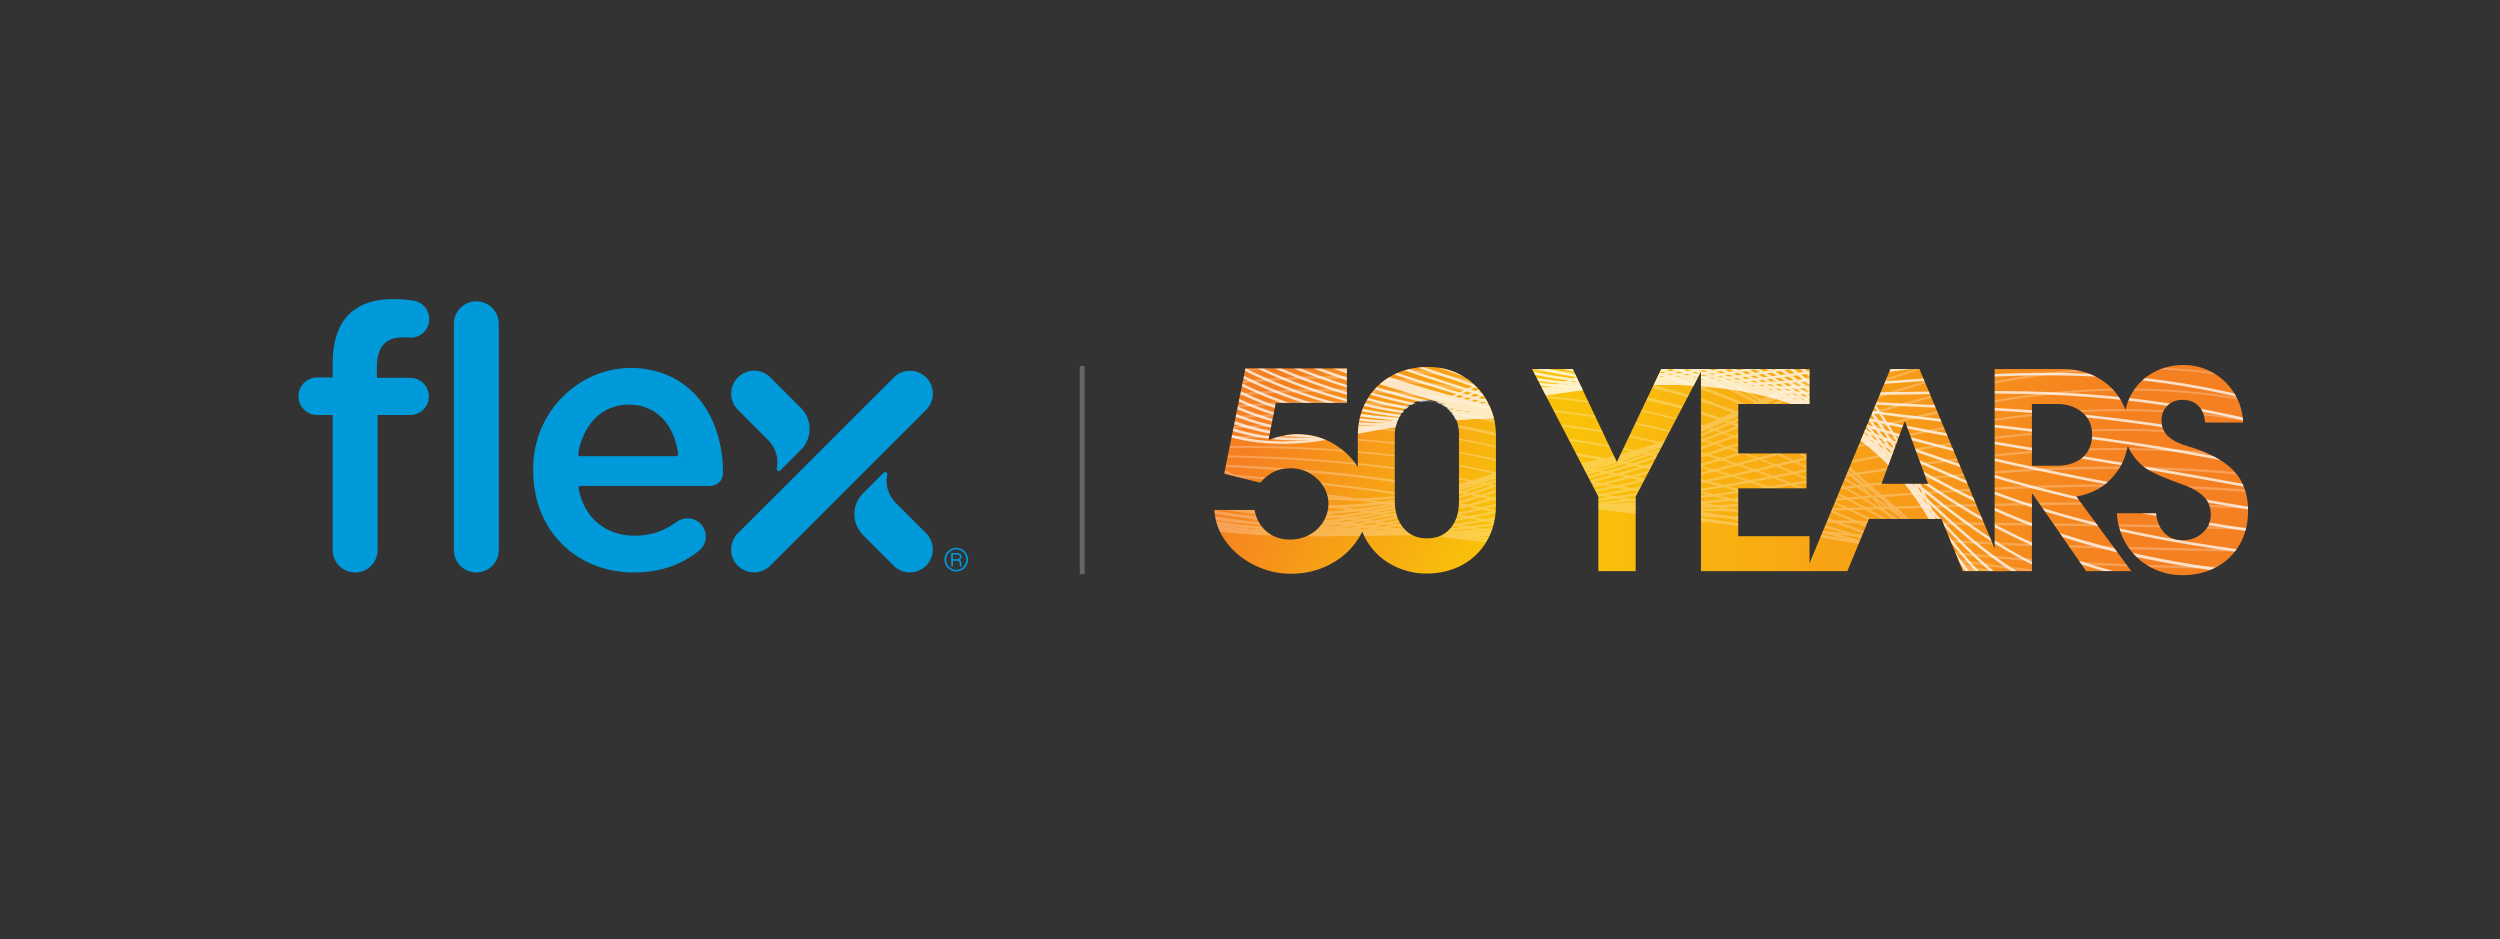 <?xml version="1.0" encoding="UTF-8"?>
<svg xmlns="http://www.w3.org/2000/svg" xmlns:xlink="http://www.w3.org/1999/xlink" viewBox="0 0 3602 1353">
  <rect x="0" y="0" width="3602" height="1353" fill="#333333" stroke="none"/>
  <defs>
    <style>
      .cls-1 {
        opacity: .25;
      }

      .cls-1, .cls-2 {
        mix-blend-mode: soft-light;
      }

      .cls-3 {
        fill: #009ada;
      }

      .cls-4 {
        fill: url(#linear-gradient-2);
      }

      .cls-5 {
        fill: #fff;
      }

      .cls-6 {
        stroke: #666;
        stroke-miterlimit: 10;
        stroke-width: 7px;
      }

      .cls-6, .cls-7 {
        fill: none;
      }

      .cls-8 {
        fill: url(#linear-gradient-4);
      }

      .cls-9 {
        fill: url(#linear-gradient-3);
      }

      .cls-10 {
        clip-path: url(#clippath-1);
      }

      .cls-11 {
        fill: url(#linear-gradient-5);
      }

      .cls-12 {
        isolation: isolate;
      }

      .cls-2 {
        opacity: .75;
      }

      .cls-13 {
        fill: url(#linear-gradient-6);
      }

      .cls-14 {
        clip-path: url(#clippath-2);
      }

      .cls-15 {
        fill: url(#linear-gradient);
      }

      .cls-16 {
        clip-path: url(#clippath);
      }
    </style>
    <clipPath id="clippath">
      <rect class="cls-7" x="429.99" y="430.94" width="964.74" height="393.86"/>
    </clipPath>
    <clipPath id="clippath-1">
      <path class="cls-7" d="M2142.76,577.95c-8.41-15.15-20.03-27.15-34.85-36-14.82-8.85-31.57-13.27-50.26-13.27-19.76,0-37.32,4.23-52.67,12.67-15.35,8.44-27.3,20.18-35.85,35.19-8.55,15.02-12.82,32.05-12.82,51.08v45.12c-8.64-13.56-20.18-24.63-34.63-33.2-15.84-9.4-33.35-14.09-52.53-14.09-12.5,0-26.3,2.74-41.42,8.22l10.46-53.25h102.45v-49.63h-146.27l-30.57,151.74,51.96,12.94c6.11-7.06,12.59-12.28,19.43-15.69,6.84-3.4,14.92-5.1,24.23-5.1,10.18,0,19.43,2.42,27.72,7.25,8.3,4.84,14.85,11.18,19.65,19.02,4.8,7.85,7.2,16.08,7.2,24.7,0,9.15-2.4,17.71-7.2,25.68-4.8,7.97-11.43,14.31-19.87,19.01-8.44,4.71-17.9,7.06-28.38,7.06-13.1,0-24.23-3.79-33.4-11.37-9.17-7.58-15.07-18.03-17.68-31.37h-57.78c.87,16.71,6.54,32.1,17,46.19,10.46,14.09,24.05,25.25,40.76,33.48,16.71,8.22,34.22,12.33,52.54,12.33,20.63,0,39.53-4.57,56.67-13.7,17.15-9.13,30.66-21.47,40.54-37,2.07-3.26,3.92-6.57,5.56-9.93,2.08,5.4,4.66,10.5,7.75,15.3,9.48,14.75,21.83,25.94,37.05,33.59,15.22,7.64,30.97,11.46,47.26,11.46,19.76,0,37.24-4.23,52.46-12.67,15.22-8.44,27.03-20.11,35.45-35,8.41-14.88,12.62-31.7,12.62-50.48v-101.03c0-17.7-4.21-34.12-12.62-49.27ZM2102.1,723.01c0,15.55-4.07,28.21-12.21,38-8.15,9.79-19.42,14.68-33.84,14.68s-25.77-5.03-34.04-15.08c-8.28-10.05-12.41-22.99-12.41-38.81v-92.74c0-14.21,4.27-26.21,12.81-35.99,8.54-9.78,19.75-14.68,33.64-14.68s24.36,4.76,33.03,14.28c8.68,9.52,13.02,20.98,13.02,34.38v95.97Z"/>
    </clipPath>
    <linearGradient id="linear-gradient" x1="1773.94" y1="566.22" x2="2142.58" y2="779.05" gradientUnits="userSpaceOnUse">
      <stop offset=".15" stop-color="#f58021"/>
      <stop offset="1" stop-color="#f9c20a"/>
    </linearGradient>
    <clipPath id="clippath-2">
      <path class="cls-7" d="M3218.54,678.25c-13.77-14.56-36-26.42-66.69-35.61-12.59-3.67-21.97-8.46-28.13-14.36-6.17-5.9-9.25-13.44-9.25-22.62,0-8.66,2.82-15.74,8.46-21.25,5.64-5.51,12.79-8.26,21.44-8.26,9.96,0,17.71,2.89,23.21,8.66,5.51,5.77,8.66,13.64,9.44,23.61v.39h55.08c-.78-16-5.18-30.29-13.18-42.88-8-12.59-18.43-22.43-31.28-29.51-12.85-7.08-26.76-10.62-41.71-10.62s-29.7,3.48-42.69,10.43c-12.98,6.95-23.35,16.79-31.08,29.51-4.61,7.58-7.84,15.75-9.7,24.49-1.71-4.55-3.8-8.98-6.27-13.28-8-13.9-19.28-24.92-33.83-33.05-14.56-8.13-31.15-12.2-49.77-12.2h-98.75v258.09l-108.12-258.09h-42.1l-116.3,279.42v-38.63h-102.69v-68.85h98.36v-50.36h-98.36v-71.21h102.69v-50.36h-213.91l-63.74,133.77-63.35-133.77h-59.02l95.61,183.74v107.41h53.9v-107.41l93.91-179.73v287.14h211.12l31.08-75.15h104.26l31.08,75.15h99.46v-111.35h.79l77.12,111.35h65.31l-79.08-107.41c19.15-3.67,34.43-10.88,45.84-21.64,11.41-10.75,19.34-22.56,23.8-35.41,1.88-5.43,3.34-10.68,4.43-15.79,1.64,4.28,3.65,8.16,6.03,11.65,7.6,11.15,16.78,19.54,27.54,25.18,10.75,5.64,26.88,12.26,48.39,19.87,12.06,4.46,21.31,10.03,27.74,16.72,6.43,6.69,9.64,15.15,9.64,25.38s-3.93,19.28-11.8,26.36c-7.87,7.08-17.31,10.62-28.33,10.62s-19.54-3.47-26.36-10.43c-6.82-6.95-10.89-16.46-12.19-28.52h-56.66c1.04,17.31,5.9,32.72,14.56,46.23,8.66,13.51,20,24.07,34.03,31.67,14.03,7.6,29.44,11.41,46.23,11.41,17.83,0,33.9-3.81,48.2-11.41,14.29-7.6,25.57-18.42,33.84-32.46,8.26-14.03,12.4-30.36,12.4-48.98,0-23.86-6.89-43.08-20.66-57.64ZM2711.04,696.94l33.05-89.31h.79l33.05,89.31h-66.89ZM3000.53,659.17c-9.18,7.87-21.51,11.8-36.98,11.8h-35.8v-88.92h35.8c14.42,0,26.49,3.93,36.2,11.8,9.7,7.87,14.56,18.63,14.56,32.26s-4.6,25.18-13.77,33.05Z"/>
    </clipPath>
    <linearGradient id="linear-gradient-2" x1="3321.06" y1="672.7" x2="2263.84" y2="677.44" gradientUnits="userSpaceOnUse">
      <stop offset=".15" stop-color="#f58021"/>
      <stop offset=".47" stop-color="#f79918"/>
      <stop offset="1" stop-color="#f9c20a"/>
    </linearGradient>
    <linearGradient id="linear-gradient-3" x1="3295.76" y1="673.92" x2="2238.54" y2="678.66" xlink:href="#linear-gradient-2"/>
    <linearGradient id="linear-gradient-4" x1="3264.14" y1="675.3" x2="2206.92" y2="680.04" xlink:href="#linear-gradient-2"/>
    <linearGradient id="linear-gradient-5" x1="3221.97" y1="676.24" x2="2164.75" y2="680.98" xlink:href="#linear-gradient-2"/>
    <linearGradient id="linear-gradient-6" x1="3190.34" y1="677.16" x2="2133.12" y2="681.9" xlink:href="#linear-gradient-2"/>
  </defs>
  <g class="cls-12">
    <g id="Layer_1" data-name="Layer 1">
      <g>
        <g>
          <g class="cls-16">
            <path class="cls-3" d="M1063.19,543.77h0c-12.9,12.9-12.9,33.83,0,46.73l45.27,45.27c2.91,3.25,15.18,18.42,10.68,38.94-.23,1.06-.02,2.2.8,3.02,1.21,1.21,3.18,1.21,4.39,0l13.04-13.04,16.68-16.68c16.6-16.6,16.6-43.5,0-60.1l-44.14-44.14c-12.9-12.9-33.82-12.9-46.73,0h0Z"/>
            <path class="cls-3" d="M1334.3,815.05h0c12.9-12.9,12.9-33.83,0-46.73l-45.27-45.27c-2.91-3.25-15.18-18.42-10.68-38.94.23-1.06.02-2.2-.8-3.02-1.21-1.21-3.18-1.21-4.39,0l-13.04,13.04-16.68,16.68c-16.6,16.6-16.6,43.5,0,60.1l44.14,44.14c12.9,12.9,33.83,12.9,46.73,0h0Z"/>
          </g>
          <path class="cls-3" d="M1063.06,768.46l224.73-224.61c6.51-6.51,15.13-9.71,23.71-9.61,8.32.1,16.62,3.31,22.93,9.62h0c6.4,6.41,9.61,14.84,9.61,23.28,0,8.47-3.2,16.94-9.63,23.36l-224.73,224.61c-6.41,6.41-14.87,9.61-23.32,9.61-8.46,0-16.91-3.21-23.32-9.63h0c-6.26-6.26-9.46-14.47-9.61-22.71-.16-8.66,3.05-17.36,9.62-23.93h0Z"/>
          <path class="cls-3" d="M479.33,597.9h-22.31c-14.93,0-27.03-12.1-27.03-27.03h0c0-14.93,12.1-27.03,27.03-27.03h22.31v-20.33c0-31.57,8.02-55.12,23.01-70.1,14.98-14.99,35.85-22.48,63.68-22.48,11.66,0,21.45.86,30.19,2.29,12.89,2.11,22.25,13.41,22.25,26.48h0c0,15.73-13.43,28.1-29.1,26.73-2.86-.25-5.81-.38-8.9-.38-24.62,0-37.46,13.38-37.46,42.81v15.52h48.16c14.78,0,26.76,11.98,26.76,26.76h0c0,14.78-11.98,26.76-26.76,26.76h-47.09v194.52c0,17.88-14.49,32.37-32.37,32.37h0c-17.88,0-32.38-14.49-32.38-32.37v-194.52h0Z"/>
          <path class="cls-3" d="M686.28,434.15h0c17.88,0,32.38,14.5,32.38,32.38v325.89c0,17.88-14.5,32.38-32.38,32.38h0c-17.88,0-32.38-14.49-32.38-32.38v-325.89c0-17.88,14.5-32.38,32.38-32.38h0Z"/>
          <path class="cls-3" d="M974.35,657.3c1.67,0,3.01-1.49,2.79-3.15-5.17-40.22-29.61-71.24-71.35-71.24-38.61,0-66.03,29.01-72.83,71.14-.27,1.69,1.07,3.24,2.78,3.24h138.6ZM768.27,678.17v-3.87c0-88.32,79.34-157.97,166.18-141.87,71.26,13.21,107.27,77.11,107.27,149.48h0c0,10.05-8.16,18.19-18.21,18.19h-187.16c-1.73,0-3.09,1.61-2.78,3.31,7.99,43.94,40.06,68.4,80.79,68.4,23.97,0,42.69-6.79,60.16-19.65,10.16-7.49,24.05-7.24,33.49,1.14h0c11.95,10.61,11.97,29.6-.41,39.71-24.23,19.79-54.96,31.79-94.31,31.79-81.88,0-145.02-59.4-145.02-146.63h0Z"/>
          <path class="cls-3" d="M1383.09,802.17c0-2.1-1.54-3.15-4.62-3.15h-5.51v6.71h5.29c1.54,0,2.73-.3,3.58-.89.84-.59,1.26-1.48,1.26-2.67h0ZM1382.78,812.93c0-1.39-.15-2.43-.44-3.13-.3-.7-.79-1.18-1.49-1.44-.69-.27-1.71-.4-3.04-.4h-4.84v8.22h-2.44v-19.42h8.48c1.99,0,3.57.45,4.75,1.36,1.19.9,1.78,2.22,1.78,3.93,0,1.25-.3,2.27-.91,3.07-.61.8-1.5,1.35-2.69,1.65v.09c1.18.36,2.02.92,2.51,1.69.49.77.73,2.06.73,3.87s.21,3.1.62,3.78h-2.45c-.17-.27-.31-.7-.42-1.31-.1-.61-.16-1.25-.16-1.93h0ZM1392.29,806.31c0-2.63-.64-5.08-1.93-7.33-1.29-2.25-3.04-4.05-5.27-5.38-2.22-1.33-4.68-2-7.38-2s-5.02.66-7.24,1.98c-2.22,1.32-3.99,3.1-5.29,5.36-1.3,2.25-1.96,4.71-1.96,7.37s.64,5.08,1.93,7.33c1.29,2.25,3.04,4.04,5.27,5.38,2.22,1.33,4.67,2,7.33,2s5.11-.67,7.33-2c2.22-1.34,3.98-3.13,5.27-5.38,1.29-2.25,1.93-4.7,1.93-7.33h0ZM1360.79,806.31c0-3.11.78-5.97,2.33-8.57,1.56-2.61,3.63-4.66,6.24-6.15,2.61-1.49,5.42-2.24,8.44-2.24s5.87.76,8.46,2.29c2.6,1.53,4.65,3.59,6.18,6.18,1.52,2.59,2.29,5.43,2.29,8.51s-.74,5.75-2.22,8.36c-1.48,2.61-3.51,4.69-6.09,6.27-2.58,1.57-5.45,2.35-8.62,2.35s-5.96-.76-8.55-2.29c-2.59-1.52-4.65-3.59-6.18-6.2-1.53-2.61-2.29-5.44-2.29-8.49h0Z"/>
        </g>
        <g>
          <g class="cls-10">
            <path class="cls-15" d="M2142.76,565.95c-8.41-15.15-20.03-27.15-34.85-36-14.82-8.85-31.57-13.27-50.26-13.27-19.76,0-37.32,4.23-52.67,12.67-15.35,8.44-27.3,20.18-35.85,35.19-8.55,15.02-12.82,32.05-12.82,51.08v57.12c-8.64-13.56-20.18-24.63-34.63-33.2-15.84-9.4-33.35-14.09-52.53-14.09-12.5,0-26.3,2.74-41.42,8.22l10.46-53.25h102.45v-49.63h-146.27l-30.57,151.74,51.96,12.94c6.11-7.06,12.59-12.28,19.43-15.69,6.84-3.4,14.92-5.1,24.23-5.1,10.18,0,19.43,2.42,27.72,7.25,8.3,4.84,14.85,11.18,19.65,19.02,4.8,7.85,7.2,16.08,7.2,24.7,0,9.15-2.4,17.71-7.2,25.68-4.8,7.97-11.43,14.31-19.87,19.01-8.44,4.71-17.9,7.06-28.38,7.06-13.1,0-24.23-3.79-33.4-11.37-9.17-7.58-15.07-18.03-17.68-31.37h-57.78c.87,16.71,6.54,32.1,17,46.19,10.46,14.09,24.05,25.25,40.76,33.48,16.71,8.22,34.22,12.33,52.54,12.33,20.63,0,39.53-4.57,56.67-13.7,17.15-9.13,30.66-21.47,40.54-37,2.07-3.26,3.92-6.57,5.56-9.93,2.08,5.4,4.66,10.5,7.75,15.3,9.48,14.75,21.83,25.94,37.05,33.59,15.22,7.64,30.97,11.46,47.26,11.46,19.76,0,37.24-4.23,52.46-12.67,15.22-8.44,27.03-20.11,35.45-35,8.41-14.88,12.62-31.7,12.62-50.48v-113.03c0-17.7-4.21-34.12-12.62-49.27ZM2102.1,723.01c0,15.55-4.07,28.21-12.21,38-8.15,9.79-19.42,14.68-33.84,14.68s-25.77-5.03-34.04-15.08c-8.28-10.05-12.41-22.99-12.41-38.81v-94.74c0-14.21,4.27-26.21,12.81-35.99,8.54-9.78,19.75-14.68,33.64-14.68s24.36,4.76,33.03,14.28c8.68,9.52,13.02,20.98,13.02,34.38v97.97Z"/>
            <g class="cls-2">
              <path class="cls-5" d="M2367.31,421.74c183.89-110.11,374.02-223.97,527.8-212.25,155.78,11.87,259.82,154.43,316.74,435.03l1.79-5.42c-27.38-134.55-65-235.6-114.21-307.25-53.83-78.39-120.41-119.57-203.55-125.91-154.39-11.76-344.85,102.29-529.03,212.59-175.86,105.28-357.7,214.18-511.53,217.32-134.42,2.74-235.2-77.57-305.54-244.52l-1.57,4.74c27.64,65.55,59.86,117.32,97.22,156.38,57.59,60.21,126.04,88.65,209.3,86.95,154.34-3.14,336.46-112.19,512.57-217.64Z"/>
              <path class="cls-5" d="M2376.24,434.02c178.95-101.96,363.99-207.39,517.1-194.26,150,12.88,256.27,140.98,323.18,390.63l1.68-5.09c-30.92-115.26-69.72-203.28-117.64-267.18-56.18-74.93-123.71-114.8-206.45-121.9-153.69-13.2-339.04,92.41-518.29,194.55-172.33,98.2-350.54,199.74-504.94,200.31-136.6.49-241.85-80.18-319.18-245.56l-1.53,4.62c30.97,66.22,66.26,118.36,106.52,157.64,60.16,58.74,130.02,87.14,213.56,86.84,154.92-.57,333.39-102.26,505.99-200.61Z"/>
              <path class="cls-5" d="M2385.14,446.5c174.03-93.86,353.99-190.94,506.46-176.43,146.82,13.96,252.7,126.25,328.14,350.58l1.48-4.47c-33.49-98.52-72.95-174.99-119.46-231.79-58.52-71.48-127.01-110.04-209.38-117.87-153.03-14.56-333.29,82.67-507.6,176.69-307.53,165.88-624.54,336.87-831.44-62.66l-1.44,4.35c34.49,66.53,72.94,118.86,116.1,158.26,62.73,57.24,133.99,85.63,217.83,86.73,155.44,2.08,330.24-92.21,499.31-183.4Z"/>
              <path class="cls-5" d="M2889.91,300.39c141.69,14.75,248.88,115.78,331.59,314.95l1.39-4.21c-35.19-83.99-74.85-150.22-119.86-200.52-60.87-68.02-130.32-105.23-212.31-113.77-152.38-15.88-327.57,73.03-496.99,159.02-302.5,153.52-614.39,311.77-838.9-79.74l-1.33,4.03c225.19,391.29,537.56,232.79,840.54,79.02,176.93-89.79,344.05-174.6,495.89-158.79Z"/>
              <path class="cls-5" d="M3222.03,613.72l1.35-4.09c-36.19-71.31-75.62-128.47-119.03-172.8-63.2-64.56-133.61-100.41-215.24-109.62-151.78-17.13-314.36,59.92-486.46,141.5-297.29,140.9-603.81,286.19-846.59-96.4l-1.31,3.96c243.41,382.4,550.4,236.9,848.13,95.79,309.52-146.72,603.47-286.03,819.14,141.67Z"/>
              <path class="cls-5" d="M3221.56,615.14l1.3-3.94c-36.57-60.27-75.37-109.31-117.08-148.21-65.53-61.08-136.9-95.57-218.19-105.42-151.16-18.34-308.93,50.89-475.95,124.16-291.86,128.04-592.81,260.06-854.48-112.72l-1.28,3.86c262.23,372.69,563.64,240.47,855.93,112.23,296.53-130.1,578.32-253.71,809.75,130.03Z"/>
              <path class="cls-5" d="M3220.19,619.3l1.23-3.73c-36.39-50.6-74.22-92.55-114.11-126.43-67.84-57.59-140.16-90.69-221.11-101.17-150.58-19.49-303.56,41.94-465.49,106.99-286.25,114.96-581.46,233.52-862.63-128.72l-1.26,3.8c281.69,362.17,577.32,243.46,863.98,128.33,283.95-114.05,553.97-222.46,799.38,120.94Z"/>
              <path class="cls-5" d="M3218,625.93l1.2-3.62c-35.71-42.21-72.29-77.73-110.22-107.02-70.12-54.12-143.4-85.79-224.03-96.87-150-20.58-298.18,33.13-455.04,89.99-280.48,101.67-569.78,206.49-871.05-144.48l-1.24,3.75c301.76,350.95,591.45,245.98,872.31,144.17,271.75-98.52,530.34-192.23,788.08,114.08Z"/>
              <path class="cls-5" d="M3215.08,634.76l1.19-3.6c-34.59-34.88-69.62-64.66-105.47-89.74-72.37-50.62-146.6-80.88-226.91-92.5-149.41-21.65-292.8,24.41-444.61,73.16-274.55,88.17-557.75,179.05-879.81-160.05l-1.22,3.69c322.49,339.11,606.07,248.1,880.98,159.82,259.9-83.47,507.37-162.88,775.85,109.22Z"/>
              <path class="cls-5" d="M3211.52,645.53l1.23-3.73c-106.66-92.23-214.15-144.76-329.65-162.32-148.83-22.64-287.41,15.81-434.12,56.52-268.48,74.49-545.46,151.24-889.03-175.42l-1.2,3.64c343.96,326.69,621.28,249.84,890.1,175.26,248.37-68.91,484.99-134.47,762.67,106.06Z"/>
              <path class="cls-5" d="M3207.4,657.99l1.18-3.57c-107.93-79.78-214.31-126.58-325.88-144.31-148.21-23.57-281.96,7.36-423.57,40.08-262.29,60.64-532.92,123.11-898.82-190.72l-1.19,3.6c366.27,313.87,637.2,251.32,899.79,190.63,237.12-54.81,463.14-107.06,748.49,104.28Z"/>
              <path class="cls-5" d="M3202.72,672.15l1.03-3.11c-108.81-68.32-214.93-110.62-320.88-128.18-147.54-24.43-282.43.13-412.87,23.88-256.01,46.62-520.16,94.65-909.46-205.98l-1.17,3.55c389.61,300.72,654.05,252.62,910.33,205.96,226.06-41.18,441.68-80.38,733.03,103.87Z"/>
              <path class="cls-5" d="M3197.42,688.2l1.19-3.6c-108.55-58.02-212.68-95.27-314.7-112.81-146.79-25.22-276.49-8.36-401.91,7.97-249.64,32.46-507.24,65.95-921.32-221.39l-1.17,3.54c414.36,287.38,672.22,253.87,922.09,221.38,205.86-26.78,417.5-54.27,715.83,104.91Z"/>
              <path class="cls-5" d="M2495.37,598.92c195.48-14.62,396.39-29.64,696.51,106.06l1.15-3.49c-300.4-135.79-501.49-120.75-697.17-106.11-243.22,18.19-494.23,36.96-935.15-237.12l-1.16,3.5c186.84,116.13,354.73,189.2,510.89,222.52,161.03,34.38,295.18,24.35,424.92,14.63Z"/>
              <path class="cls-5" d="M3185.93,722.99l1.15-3.48c-298.69-113.6-488.84-110.52-673.93-107.5-247.73,4.06-482.57,7.83-952.5-253.55l-1.16,3.5c470.12,261.46,705.13,257.65,953.04,253.61,184.93-3.02,374.93-6.1,673.39,107.42Z"/>
              <path class="cls-5" d="M3179.62,742.07l1.15-3.48c-290.95-92.09-469.48-100.18-643.32-108.03-241.3-10.91-469.98-21.25-976.95-271.66l-1.15,3.48c572.5,282.76,670.57,257.87,977.39,271.73,173.73,7.86,352.13,15.94,642.88,107.96Z"/>
              <path class="cls-5" d="M3172.92,762.36l1.15-3.47c-272.34-70.37-441.01-88.63-594.09-105.19-256.07-27.7-461.11-49.89-1019.7-294.1l-1.14,3.46c558.72,244.29,763.84,266.48,1020.04,294.19,152.99,16.55,321.58,34.78,593.75,105.1Z"/>
              <path class="cls-5" d="M3165.93,783.5l1.15-3.49c-206.5-42.71-349.75-66.18-472.13-86.21-305.05-49.95-464.86-76.14-1134.98-333.31l-1.14,3.46c670.22,257.22,830.08,283.41,1135.23,333.39,122.32,20.02,265.52,43.47,471.87,86.16Z"/>
              <path class="cls-5" d="M3159.81,802.03c-590.41-94.65-642.92-112.73-1114.58-275.2-127.52-43.94-282.14-97.2-485.62-165.22l-1.15,3.48c203.47,68.02,358.08,121.28,485.6,165.2,471.71,162.5,524.3,180.59,1114.59,275.23l1.15-3.48Z"/>
              <path class="cls-5" d="M3152.28,824.82c-442.94-52.47-569.93-102.56-798.23-192.67-160.86-63.49-377.04-148.81-794.88-269.2l-1.15,3.48c417.81,120.38,633.96,205.69,794.81,269.16,228.38,90.12,355.43,140.26,798.3,192.73l1.16-3.5Z"/>
              <path class="cls-5" d="M3144.47,848.45c-405.87-32.49-534.39-94.19-722.07-184.32-168.26-80.81-375.16-180.15-863.74-299.67l-1.15,3.48c488.51,119.5,695.34,218.82,863.55,299.59,187.81,90.18,316.4,151.92,722.24,184.45l1.16-3.52Z"/>
              <path class="cls-5" d="M3135.39,875.94l1.2-3.62c-393.3-18.64-520.33-92.34-682.63-186.48-163.06-94.61-363.78-211.03-895.85-319.68l-1.15,3.48c531.95,108.62,732.58,224.97,895.57,319.55,104.6,60.68,194.94,113.08,348.17,147.32,89.89,20.07,199.66,33.08,334.7,39.44Z"/>
              <path class="cls-5" d="M3128.29,897.41c-384.01-5.81-503.02-88.16-654.42-192.96-156.95-108.6-350.16-242.32-916.37-336.45l-1.15,3.49c566.07,94.07,759.14,227.7,915.97,336.23,151.58,104.91,270.72,187.37,654.81,193.24l1.17-3.55Z"/>
              <path class="cls-5" d="M3118.77,926.23l1.05-3.17c-378.2,5.33-489.76-85.74-631.22-201.22-150.37-122.78-335.59-273.99-931.78-351.81l-1.16,3.5c595.97,77.75,781.04,228.83,931.27,351.5,92.03,75.13,171.51,140.03,322.95,174.83,83,19.08,184.49,27.87,308.88,26.37Z"/>
              <path class="cls-5" d="M3110.21,952.15l1.26-3.82c-376.53,13.93-483.62-88.29-610.84-209.75-75.8-72.36-161.71-154.39-316.18-223.51-157.27-70.35-363.57-117.32-628.33-142.88l-1.16,3.52c623.77,60.34,800.49,229.04,943.91,365.95,86.59,82.66,161.38,154.05,312.36,189.24,80.07,18.67,178.42,25.78,299,21.25Z"/>
              <path class="cls-5" d="M3101.46,978.63l1.25-3.79c-373.11,22.56-473.12-88.32-591.7-219.83-72.09-79.93-153.79-170.53-308.6-243.24-158.12-74.27-370.54-119.38-647.05-137.28l-1.17,3.53c650.36,42.25,818.53,228.69,954.95,379.99,81.38,90.26,151.68,168.2,302.36,203.77,77.38,18.28,172.78,23.98,289.96,16.85Z"/>
              <path class="cls-5" d="M3093.8,1001.8c-370.06,30.22-463.23-89.17-573.49-230.52-68.28-87.51-145.67-186.73-300.72-263.05-158.8-78.17-377.1-121.32-665.04-131.31l-1.17,3.53c676.23,23.61,835.66,227.95,964.97,393.71,110.52,141.67,203.91,261.34,574.26,231.23l1.19-3.6Z"/>
              <path class="cls-5" d="M3084.75,1029.19c-367.16,37-453.68-90.75-555.88-241.71-64.43-95.13-137.44-202.99-292.61-282.93-159.38-82.11-383.4-123.23-682.57-125.06l-1.17,3.53c701.65,4.52,852.2,226.89,974.29,407.23,102.48,151.33,189.23,279.45,556.73,242.54l1.19-3.61Z"/>
              <path class="cls-5" d="M3075.58,1056.93c-364.26,43-444.32-92.94-538.69-253.28-60.51-102.79-129.1-219.31-284.31-302.89-159.86-86.07-389.51-125.06-699.76-118.6l-1.17,3.55c726.75-14.92,868.34,225.57,983.12,420.58,94.68,160.8,174.94,297.16,539.61,254.29l1.21-3.65Z"/>
              <path class="cls-5" d="M3066.29,1085.05c-361.28,48.23-435.01-95.73-521.81-265.23-56.56-110.47-120.66-235.67-275.88-322.9-160.27-90.07-395.45-126.91-716.71-111.99l-1.19,3.59c751.68-34.67,884.19,224.06,991.58,433.81,87.07,170.04,161.04,314.47,522.79,266.39l1.21-3.66Z"/>
              <path class="cls-5" d="M3056.89,1113.49c-358.19,52.74-425.75-99.05-505.14-277.48-52.58-118.17-112.15-252.08-267.32-342.99-160.61-94.09-401.26-128.71-733.48-105.21l-1.2,3.62c776.49-54.72,899.81,222.36,999.74,446.94,79.67,179.07,147.47,331.4,506.19,278.79l1.21-3.67Z"/>
              <path class="cls-5" d="M3047.39,1142.25c-354.92,56.59-416.45-102.88-488.64-290.03-48.56-125.86-103.59-268.52-258.66-363.12-160.9-98.15-406.99-130.52-750.13-98.3l-1.19,3.6c343.15-32.3,589.14-.03,749.85,98.02,154.52,94.27,209.4,236.53,257.82,362.05,72.46,187.86,134.22,347.94,489.73,291.46l1.22-3.68Z"/>
            </g>
            <g class="cls-1">
              <path class="cls-5" d="M2516.52,511.26c185.19-102.91,376.69-209.33,561.48-208.8,35.8.09,70.7,4.31,104.77,12.66l-.04-3.54c-33.87-8.11-68.77-12.2-104.94-12.3-185.22-.52-376.92,106.01-562.31,209.02-174.3,96.86-354.5,197-529.53,208.61-155.96,10.33-294.48-52.19-420.39-190.51l.05,4.33c51.02,56.03,103.77,99.19,159.33,130.5,81.34,45.87,166.82,65.1,261.33,58.84,175.41-11.65,355.79-111.89,530.25-208.82Z"/>
              <path class="cls-5" d="M2470.51,535.98c181.46-95.9,369.1-195.07,552.31-193.85,55.4.36,108.87,10.13,160.61,29.4l-.05-3.83c-51.34-18.87-104.61-28.37-160.76-28.74-183.64-1.22-371.48,98.06-553.13,194.07-295.85,156.36-600.34,317.3-903.16,58.22l.05,4.13c37.08,31.71,74.97,57.76,114.04,78.45,82.99,44,169.39,62.74,264.14,57.31,175.8-10.07,353.81-104.16,525.96-195.15Z"/>
              <path class="cls-5" d="M2432.24,559.41c255.53-127.88,501.3-250.86,751.84-133.13l-.02-1.78c-66.48-31-135.37-46.55-208.86-47.31-182.06-1.88-366.04,90.2-543.94,179.22-279.54,139.9-566.92,283.7-864.4,79.27l.05,3.97c25.21,17.3,50.76,32.39,76.73,45.31,84.67,42.13,171.98,60.39,266.94,55.81,176.2-8.48,351.82-96.38,521.67-181.38Z"/>
              <path class="cls-5" d="M2401.25,581.57c263.69-124.31,516.74-243.6,783.47-100.52l-.02-2.07c-79.71-42.38-161.64-63.71-249.64-64.93-180.48-2.48-360.58,82.42-534.75,164.52-266.38,125.58-539.96,254.52-833.1,88.13l.04,3.77c15.51,8.8,31.13,16.91,46.9,24.27,86.33,40.27,174.57,58.04,269.74,54.35,176.58-6.86,349.82-88.52,517.35-167.51Z"/>
              <path class="cls-5" d="M2377.14,602.5c268.79-118.64,526.27-232.29,808.16-71.36l-.03-2.44c-3.12-1.77-6.24-3.51-9.38-5.22-88.2-48.1-177.86-72.29-274.13-73.94-178.89-3.06-355.11,74.71-525.53,149.93-255.86,112.93-518.46,228.78-808.77,88.88l.04,3.65c7.97,3.83,15.96,7.58,23.98,11.09,88.04,38.41,177.2,55.74,272.61,52.95,176.98-5.21,347.82-80.62,513.05-153.54Z"/>
              <path class="cls-5" d="M2359.47,622.25c271.18-111.27,530.59-217.69,826.36-46.81l-.03-2.73c-12.33-7.05-24.69-13.68-37.12-19.91-88.84-44.54-178.39-67.13-273.79-69.07-177.31-3.61-349.64,67.1-516.3,135.48-247.62,101.59-501.61,205.78-790.96,84.19l.04,3.52c2.52,1.06,5.03,2.17,7.56,3.2,89.75,36.6,179.86,53.47,275.48,51.58,177.39-3.51,345.83-72.61,508.74-139.45Z"/>
              <path class="cls-5" d="M3186.28,613.55l-.03-2.88c-19.54-10.88-39.13-20.84-58.81-29.86-89.49-40.98-178.93-61.98-273.43-64.18-175.7-4.09-344.12,59.59-506.99,121.16-241.31,91.25-488.8,184.69-779.26,75.57l.04,3.27c290.8,109.08,538.5,15.55,780.04-75.78,271.19-102.54,530.32-200.49,838.44-27.3Z"/>
              <path class="cls-5" d="M3186.66,645.8l-.04-3.02c-24.95-13.11-49.89-24.84-74.94-35.23-90.07-37.43-179.37-56.82-272.98-59.25-174.07-4.55-338.55,52.15-497.6,106.97-236.68,81.57-479.4,165.15-773.26,64.26l.04,3.25c294.19,100.88,537.1,17.21,774-64.44,269.15-92.77,526.13-181.32,844.79-12.56Z"/>
              <path class="cls-5" d="M3186.98,672.88l-.04-3.03c-28.69-13.81-57.27-26.08-85.89-36.78-90.65-33.86-179.77-51.61-272.47-54.27-172.41-4.96-325.74,42.58-488.09,92.94-233.5,72.38-472.94,146.56-772.62,50.88l.04,3.23c299.98,95.68,539.61,21.42,773.32-51.03,265.34-82.29,518.59-160.75,845.75-1.95Z"/>
              <path class="cls-5" d="M3187.25,695.6l-.04-3.29c-122.84-53.1-241.86-80.37-363.9-84.17-170.68-5.31-320.15,35.66-478.39,79.05-231.51,63.48-468.94,128.52-777.04,35.94l.04,3.23c308.36,92.56,545.98,27.45,777.67-36.08,260.09-71.29,508.24-139.31,841.66,5.31Z"/>
              <path class="cls-5" d="M3187.48,714.97l-.03-2.77c-124.89-46.82-245.58-71.82-364.87-75.78-168.87-5.64-321.15,30.44-468.4,65.32-230.54,54.62-467.05,110.6-786.32,19.78l.04,3.21c319.49,90.8,556.17,34.8,786.89-19.86,253.57-60.07,495.47-117.36,832.69,10.11Z"/>
              <path class="cls-5" d="M3187.68,731.9l-.03-2.84c-124.8-39.73-244.38-61.31-361.42-65.42-166.91-5.89-314.88,23.44-457.98,51.8-230.44,45.7-466.95,92.51-800.42,2.74l.04,3.2c333.68,89.77,570.34,42.91,800.93-2.79,245.93-48.75,480.6-95.26,818.89,13.31Z"/>
              <path class="cls-5" d="M3187.86,747.15l-.03-2.86c-122.98-32.2-239.97-50.13-353.54-54.32-164.71-6.09-308.13,16.58-446.83,38.54-231.11,36.54-468.41,74.03-819.68-14.98l.04,3.16c351.45,89.03,588.88,51.53,820.13,14.97,237.23-37.53,463.69-73.3,799.92,15.49Z"/>
              <path class="cls-5" d="M2413.31,744.26c217.56-25.39,441.17-51.46,774.72,17.49l-.04-3.17c-333.71-68.99-557.41-42.89-775.1-17.49-232.61,27.14-471.52,54.99-845.19-33.14l.04,3.17c128.93,30.46,249.79,49.14,364.72,56.37,182.92,11.53,334.38-6.15,480.85-23.23Z"/>
              <path class="cls-5" d="M3188.19,775.74l-.04-3.15c-321.8-49.77-533.99-34.09-740.54-18.8-245.8,18.18-480.59,35.51-879.99-51.44l.04,3.18c399.51,86.98,634.41,69.62,880.29,51.43,206.46-15.28,418.56-30.97,740.23,18.79Z"/>
              <path class="cls-5" d="M3188.37,790.74l-.04-3.17c-298.31-31.48-495.29-25.37-687.16-19.43-251.05,7.76-490.58,15.16-933.61-70.99l.04,3.16c443.13,86.18,682.71,78.78,933.82,71,191.82-5.94,388.74-12.04,686.94,19.43Z"/>
              <path class="cls-5" d="M3188.62,811.64l-.04-3.18c-243.19-14.35-415.88-15.85-573.15-17.22-298.69-2.58-526.24-4.58-1047.85-93.4l.04,3.18c521.66,88.81,749.26,90.81,1048.01,93.39,157.23,1.38,329.87,2.87,572.99,17.23Z"/>
              <path class="cls-5" d="M3188.85,831.59c-717.25-11.44-796.34-12.95-1621.24-130.89l.04,3.15c824.89,117.94,904.04,119.48,1621.24,130.89l-.04-3.16Z"/>
              <path class="cls-5" d="M3189.05,848.82c-476.01,11.17-660.75-16.71-975.99-64.29-163.7-24.7-358.97-54.16-645.49-86.69l.04,3.18c286.48,32.53,481.73,61.98,645.4,86.68,315.3,47.57,500.08,75.44,976.08,64.3l-.04-3.18Z"/>
              <path class="cls-5" d="M3189.21,861.69c-411.09,24.94-591.88-10.76-840.44-59.84-183.07-36.17-403.7-79.72-781.27-111.02l.04,3.18c377.52,31.28,598.08,74.83,781.11,110.97,248.65,49.11,429.5,84.82,840.6,59.9l-.04-3.18Z"/>
              <path class="cls-5" d="M3189.34,873.14c-385.22,36.55-559.06-7.37-781.5-63.56-187.81-47.45-415.15-104.86-840.43-126.67l.04,3.15c425.17,21.79,652.44,79.21,840.18,126.63,222.55,56.23,396.5,100.17,781.76,63.66l-.04-3.2Z"/>
              <path class="cls-5" d="M3189.5,886.99l-.04-3.35c-372.2,46.75-541.47-6.11-743.68-69.31-188.84-59-418.19-130.6-878.47-139.45l.04,3.17c460.13,8.84,689.37,80.41,878.11,139.35,133.71,41.8,249.18,77.88,414.94,85.98,95.83,4.7,203.92-.59,329.1-16.4Z"/>
              <path class="cls-5" d="M3189.59,893.96c-361.87,56.63-523.21-4.04-715.52-76.4-106.73-40.15-227.71-85.67-398.38-115.78-147.25-25.98-314.88-37.51-508.47-34.9l.04,3.23c489.41-6.35,718.33,79.75,906.39,150.5,192.48,72.41,353.99,133.16,715.98,76.56l-.04-3.22Z"/>
              <path class="cls-5" d="M3189.7,903.58c-355.27,66.25-509.69-2.27-693.43-83.84-104.74-46.48-223.46-99.17-395.11-131.68-151.92-28.78-327.9-38.4-534.04-29.09l.04,3.08c513.16-23.65,732.6,73.73,928.57,160.7,183.97,81.66,338.59,150.26,694.01,84.07l-.04-3.23Z"/>
              <path class="cls-5" d="M3189.8,912.3c-351.7,76.09-499.96-.32-676.16-91.14-102.55-52.86-218.79-112.78-391.07-147.71-155.45-31.52-338.42-39-555.55-22.51l.04,3.11c536.02-41.22,752.64,70.42,945.94,170.07,176.45,90.95,324.94,167.47,676.84,91.45l-.04-3.26Z"/>
              <path class="cls-5" d="M3189.89,919.85c-351.06,86.73-493.78,2.34-663.29-97.92-100.22-59.28-213.82-126.47-386.56-163.85-157.92-34.17-346.61-39.33-573.11-15.48l.04,3.09c556.02-59.11,768.97,66.8,958.88,179.13,169.81,100.46,312.78,184.98,664.09,98.31l-.04-3.27Z"/>
              <path class="cls-5" d="M3189.96,925.87c-353.45,98.77-491.19,6.22-654.82-103.74-97.8-65.74-208.64-140.23-381.7-180.08-159.39-36.72-352.49-39.57-586.63-8.47l.04,3.09c573.02-76.78,781.53,63.34,967.41,188.26,163.96,110.21,301.99,202.94,655.73,104.22l-.04-3.28Z"/>
              <path class="cls-5" d="M3190.01,929.98c-359.18,112.92-492.45,11.94-650.9-108.14-95.3-72.2-203.31-154.04-376.59-196.41-159.83-39.08-355.96-39.75-595.82-1.81l.04,3.29c588.24-92.6,799.03,67.1,971.37,197.67,158.82,120.36,292.41,221.57,651.94,108.71l-.04-3.31Z"/>
              <path class="cls-5" d="M3190.03,931.6c-368.61,129.95-497.88,20.24-651.83-110.45-92.73-78.73-197.86-167.96-371.28-212.87-159.25-41.22-356.89-39.97-600.36,4.11l.04,3.29c598.26-107.82,803.02,65.94,970.49,208.13,154.35,131.03,283.97,241.03,652.97,111.13l-.04-3.34Z"/>
              <path class="cls-5" d="M3190.01,930.14c-382.2,150.79-507.87,31.89-657.9-110.08-90.14-85.26-192.3-181.91-365.79-229.41-157.64-43.13-355.15-40.33-599.9,8.86l.04,3.32c604.25-120.92,802.31,66.42,964.43,219.79,150.47,142.38,276.52,261.64,659.16,110.89l-.04-3.37Z"/>
              <path class="cls-5" d="M3189.95,924.86c-400.43,176.35-522.88,47.81-669.54-106.18-87.49-91.86-186.64-195.97-360.16-246.06-154.9-44.71-350.54-40.88-594.01,12.09l.04,3.35c605.79-131.27,796.49,68.94,952.8,233.07,147.14,154.49,270.01,283.46,670.91,107.14l-.04-3.41Z"/>
              <path class="cls-5" d="M3189.86,916.81c-423.85,207.77-543.36,69.03-687.09-97.86-84.8-98.46-180.92-210.08-354.42-262.83-151.01-45.91-342.9-41.59-582.29,13.51l.04,3.25c239.33-55.16,431.11-59.52,581.94-13.66,172.88,52.54,268.72,163.85,353.28,262.04,144.24,167.49,264.2,306.75,688.57,99l-.04-3.45Z"/>
            </g>
            <rect class="cls-7" x="1746.49" y="471.57" width="412.88" height="399.29"/>
          </g>
          <g class="cls-14">
            <g>
              <path class="cls-4" d="M2207.15,531.78h59.02l63.35,133.77,63.74-133.77h59.41l-96,183.74v107.41h-53.9v-107.41l-95.61-183.74Z"/>
              <path class="cls-9" d="M2607.16,531.78v50.36h-102.69v71.21h98.36v50.36h-98.36v68.85h102.69v50.36h-156.59v-291.15h156.59Z"/>
              <path class="cls-8" d="M2692.77,747.78l-31.08,75.15h-59.41l121.18-291.15h42.1l121.97,291.15h-59.41l-31.08-75.15h-104.26ZM2710.87,697.03h66.89l-33.05-89.31h-.79l-33.05,89.31Z"/>
              <path class="cls-11" d="M2927.58,711.59v111.35h-53.9v-291.15h98.75c18.62,0,35.21,4.07,49.77,12.2,14.56,8.13,25.83,19.15,33.83,33.05,8,13.91,12,29.12,12,45.64,0,11.02-2.23,22.96-6.69,35.8-4.46,12.85-12.4,24.66-23.8,35.41-11.41,10.76-26.69,17.97-45.84,21.64l79.08,107.41h-65.31l-77.12-111.35h-.79ZM3014.14,626.21c0-13.64-4.86-24.39-14.56-32.26-9.71-7.87-21.77-11.8-36.2-11.8h-35.8v88.92h35.8c15.47,0,27.8-3.93,36.98-11.8,9.18-7.87,13.77-18.88,13.77-33.05Z"/>
              <path class="cls-13" d="M3144.21,576.24c-8.66,0-15.81,2.76-21.44,8.26-5.64,5.51-8.46,12.59-8.46,21.25,0,9.18,3.08,16.72,9.25,22.62,6.16,5.9,15.54,10.69,28.13,14.36,30.69,9.18,52.92,21.05,66.69,35.61,13.77,14.56,20.66,33.78,20.66,57.64,0,18.63-4.13,34.96-12.4,48.98-8.26,14.04-19.54,24.86-33.84,32.46-14.3,7.6-30.36,11.41-48.2,11.41-16.79,0-32.2-3.81-46.23-11.41-14.04-7.6-25.38-18.16-34.03-31.67-8.66-13.51-13.51-28.92-14.56-46.23h56.66c1.31,12.07,5.37,21.58,12.2,28.52,6.82,6.95,15.6,10.43,26.36,10.43s20.46-3.54,28.33-10.62c7.87-7.08,11.8-15.87,11.8-26.36s-3.21-18.69-9.64-25.38c-6.43-6.69-15.68-12.26-27.74-16.72-21.51-7.6-37.64-14.23-48.39-19.87-10.76-5.64-19.94-14.03-27.54-25.18-7.61-11.15-11.41-26.29-11.41-45.44,0-16,3.87-30.36,11.61-43.08,7.73-12.72,18.1-22.56,31.08-29.51,12.99-6.95,27.21-10.43,42.69-10.43s28.85,3.54,41.71,10.62c12.85,7.08,23.28,16.92,31.28,29.51,8,12.59,12.4,26.89,13.18,42.88h-55.08v-.39c-.79-9.96-3.93-17.83-9.44-23.61-5.51-5.77-13.25-8.66-23.21-8.66Z"/>
            </g>
            <g>
              <g class="cls-2">
                <path class="cls-5" d="M2615.03,363.73c193.88-116.1,394.35-236.15,556.49-223.79,164.25,12.51,273.94,162.83,333.95,458.67l1.89-5.72c-28.87-141.86-68.53-248.41-120.41-323.95-56.76-82.65-126.96-126.07-214.62-132.75-162.78-12.4-363.59,107.85-557.78,224.14-185.41,111-377.14,225.82-539.33,229.13-141.73,2.89-247.99-81.79-322.14-257.81l-1.65,5c29.14,69.12,63.12,123.7,102.5,164.88,60.72,63.49,132.89,93.47,220.67,91.67,162.73-3.32,354.74-118.29,540.43-229.47Z"/>
                <path class="cls-5" d="M2624.44,376.67c188.67-107.5,383.77-218.66,545.2-204.82,158.16,13.58,270.19,148.65,340.75,411.86l1.77-5.37c-32.6-121.52-73.51-214.33-124.03-281.7-59.24-79-130.43-121.04-217.67-128.52-162.04-13.91-357.47,97.43-546.46,205.12-181.69,103.53-369.59,210.6-532.38,211.2-144.02.52-254.99-84.53-336.53-258.9l-1.61,4.87c32.65,69.82,69.86,124.8,112.31,166.21,63.43,61.93,137.09,91.88,225.17,91.56,163.34-.6,351.51-107.82,533.48-211.52Z"/>
                <path class="cls-5" d="M2633.82,389.83c183.49-98.96,373.23-201.32,533.98-186.02,154.8,14.72,266.43,133.11,345.97,369.63l1.56-4.72c-35.31-103.87-76.91-184.51-125.95-244.39-61.7-75.37-133.91-116.02-220.76-124.27-161.34-15.35-351.4,87.16-535.19,186.3-324.24,174.9-658.49,355.17-876.62-66.07l-1.52,4.59c36.37,70.14,76.9,125.31,122.41,166.86,66.14,60.35,141.27,90.28,229.67,91.44,163.89,2.19,348.19-97.22,526.44-193.37Z"/>
                <path class="cls-5" d="M3166.03,235.78c149.39,15.56,262.4,122.07,349.61,332.07l1.47-4.43c-37.11-88.55-78.92-158.38-126.38-211.42-64.18-71.72-137.4-110.95-223.85-119.95-160.66-16.75-345.37,77-524,167.66-318.94,161.87-647.78,328.72-884.5-84.08l-1.4,4.25c237.43,412.56,566.77,245.44,886.22,83.31,186.55-94.67,362.75-184.09,522.84-167.41Z"/>
                <path class="cls-5" d="M3516.2,566.13l1.43-4.32c-38.16-75.18-79.73-135.45-125.5-182.19-66.64-68.07-140.87-105.87-226.93-115.58-160.03-18.07-331.44,63.18-512.89,149.2-313.44,148.56-636.63,301.75-892.6-101.64l-1.38,4.17c256.64,403.18,580.31,249.77,894.22,100.99,326.34-154.69,636.27-301.58,863.66,149.37Z"/>
                <path class="cls-5" d="M3515.7,567.63l1.37-4.15c-38.56-63.54-79.47-115.25-123.44-156.27-69.09-64.4-144.34-100.76-230.05-111.15-159.38-19.34-325.72,53.65-501.82,130.91-307.72,135-625.03,274.2-900.92-118.85l-1.35,4.07c276.48,392.94,594.27,253.54,902.45,118.33,312.64-137.17,609.75-267.5,853.76,137.09Z"/>
                <path class="cls-5" d="M3514.25,572.03l1.3-3.94c-38.36-53.35-78.25-97.58-120.31-133.3-71.52-60.72-147.78-95.62-233.13-106.67-158.76-20.55-320.05,44.22-490.79,112.81-301.81,121.2-613.06,246.21-909.51-135.72l-1.32,4.01c297,381.85,608.7,256.69,910.94,135.3,299.38-120.25,584.07-234.55,842.83,127.51Z"/>
                <path class="cls-5" d="M3511.94,579.01l1.26-3.82c-37.65-44.5-76.22-81.95-116.21-112.83-73.93-57.06-151.2-90.45-236.21-102.14-158.16-21.7-314.38,34.93-479.77,94.88-295.72,107.2-600.74,217.71-918.39-152.34l-1.31,3.96c318.16,370.03,623.59,259.35,919.72,152.01,286.52-103.87,559.17-202.67,830.91,120.28Z"/>
                <path class="cls-5" d="M3508.87,588.32l1.25-3.79c-36.47-36.77-73.41-68.18-111.2-94.62-76.31-53.37-154.57-85.28-239.25-97.53-157.53-22.82-308.72,25.74-468.77,77.13-289.47,92.96-588.07,188.78-927.62-168.75l-1.29,3.89c340.02,357.54,639.01,261.58,928.86,168.51,274.02-88.01,534.94-171.73,818.01,115.16Z"/>
                <path class="cls-5" d="M3505.11,599.68l1.3-3.94c-112.45-97.24-225.79-152.63-347.56-171.14-156.92-23.87-303.03,16.67-457.72,59.59-283.07,78.54-575.1,159.46-937.34-184.96l-1.27,3.84c362.66,344.44,655.05,263.42,938.48,184.79,261.86-72.65,511.34-141.77,804.12,111.82Z"/>
                <path class="cls-5" d="M3500.77,612.82l1.24-3.76c-113.8-84.11-225.96-133.46-343.59-152.15-156.26-24.85-297.28,7.76-446.59,42.26-276.54,63.93-561.88,129.8-947.67-201.08l-1.25,3.79c386.17,330.93,671.83,264.98,948.69,200.99,250.01-57.79,488.31-112.87,789.17,109.95Z"/>
                <path class="cls-5" d="M3495.84,627.75l1.08-3.28c-114.72-72.03-226.61-116.64-338.32-135.14-155.56-25.76-297.77.14-435.3,25.18-269.92,49.16-548.43,99.8-958.89-217.17l-1.24,3.74c410.78,317.06,689.6,266.35,959.8,217.15,238.35-43.42,465.69-84.75,772.86,109.51Z"/>
                <path class="cls-5" d="M3490.25,644.66l1.25-3.79c-114.45-61.18-224.24-100.45-331.81-118.94-154.77-26.59-291.51-8.81-423.75,8.4-263.21,34.22-534.81,69.53-971.39-233.42l-1.23,3.73c436.88,303,708.75,267.67,972.2,233.41,217.05-28.23,440.19-57.22,754.73,110.61Z"/>
                <path class="cls-5" d="M2750.04,550.53c206.11-15.42,417.93-31.25,734.36,111.82l1.21-3.68c-316.73-143.17-528.74-127.31-735.05-111.88-256.43,19.18-521.09,38.97-985.97-250l-1.22,3.69c196.99,122.44,374.01,199.48,538.66,234.62,169.79,36.25,311.22,25.67,448.02,15.43Z"/>
                <path class="cls-5" d="M3478.13,681.34l1.21-3.67c-314.92-119.77-515.41-116.53-710.56-113.34-261.2,4.28-508.8,8.26-1004.26-267.33l-1.22,3.69c495.67,275.66,743.45,271.65,1004.84,267.39,194.98-3.18,395.31-6.43,709.99,113.26Z"/>
                <path class="cls-5" d="M3471.48,701.46l1.21-3.67c-306.76-97.09-494.99-105.62-678.28-113.9-254.41-11.5-495.52-22.4-1030.05-286.42l-1.21,3.66c534.7,264.09,775.94,275,1030.51,286.49,183.17,8.29,371.27,16.8,677.81,113.83Z"/>
                <path class="cls-5" d="M3464.41,722.85l1.21-3.66c-287.14-74.2-464.98-93.45-626.38-110.9-269.98-29.21-486.17-52.6-1075.12-310.08l-1.2,3.65c589.08,257.56,805.36,280.96,1075.48,310.18,161.31,17.45,339.06,36.67,626.02,110.81Z"/>
                <path class="cls-5" d="M3457.05,745.15l1.21-3.68c-217.72-45.03-368.76-69.77-497.79-90.9-321.63-52.67-490.12-80.28-1196.66-351.42l-1.2,3.65c706.64,271.2,875.19,298.81,1196.92,351.51,128.97,21.11,279.95,45.84,497.51,90.84Z"/>
                <path class="cls-5" d="M3450.59,764.69c-622.49-99.8-677.86-118.86-1175.16-290.16-134.45-46.33-297.48-102.48-512.01-174.2l-1.21,3.67c214.53,71.72,377.54,127.87,511.99,174.18,497.35,171.33,552.8,190.41,1175.17,290.18l1.21-3.67Z"/>
                <path class="cls-5" d="M3442.65,788.71c-467.01-55.32-600.9-108.14-841.61-203.14-169.61-66.94-397.53-156.89-838.08-283.83l-1.21,3.67c440.52,126.92,668.41,216.86,838,283.79,240.79,95.02,374.75,147.88,841.68,203.21l1.22-3.69Z"/>
                <path class="cls-5" d="M3434.42,813.63c-427.92-34.26-563.43-99.31-761.31-194.34-177.41-85.2-395.55-189.94-910.68-315.96l-1.21,3.67c515.06,126,733.13,230.71,910.48,315.87,198.01,95.08,333.6,160.18,761.49,194.48l1.23-3.71Z"/>
                <path class="cls-5" d="M3424.84,842.61l1.26-3.82c-414.67-19.65-548.61-97.36-719.73-196.62-171.92-99.75-383.55-222.5-944.54-337.05l-1.21,3.67c560.86,114.52,772.4,237.19,944.24,336.91,110.28,63.98,205.54,119.22,367.09,155.32,94.77,21.16,210.52,34.88,352.89,41.58Z"/>
                <path class="cls-5" d="M3417.36,865.25c-404.87-6.13-530.35-92.95-689.99-203.44-165.48-114.5-369.19-255.49-966.18-354.74l-1.22,3.68c596.83,99.18,800.4,240.07,965.75,354.5,159.81,110.61,285.43,197.55,690.39,203.74l1.24-3.74Z"/>
                <path class="cls-5" d="M3407.32,895.63l1.11-3.35c-398.76,5.62-516.37-90.4-665.52-212.15-158.54-129.45-353.83-288.88-982.41-370.93l-1.22,3.69c628.36,81.98,823.49,241.27,981.89,370.6,97.03,79.22,180.83,147.64,340.5,184.34,87.51,20.11,194.52,29.38,325.66,27.81Z"/>
                <path class="cls-5" d="M3398.29,922.96l1.33-4.02c-397,14.68-509.9-93.09-644.04-221.15-79.92-76.3-170.5-162.78-333.36-235.66-165.82-74.17-383.33-123.7-662.48-150.65l-1.23,3.71c657.67,63.62,843.99,241.49,995.2,385.84,91.29,87.16,170.15,162.42,329.33,199.52,84.42,19.68,188.12,27.18,315.24,22.4Z"/>
                <path class="cls-5" d="M3389.07,950.88l1.32-4c-393.38,23.79-498.83-93.12-623.86-231.78-76.01-84.27-162.15-179.79-325.37-256.46-166.72-78.3-390.68-125.87-682.21-144.74l-1.23,3.73c685.71,44.55,863.02,241.12,1006.85,400.64,85.81,95.16,159.92,177.34,318.79,214.84,81.58,19.27,182.17,25.28,305.72,17.77Z"/>
                <path class="cls-5" d="M3380.99,975.31c-390.17,31.86-488.4-94.02-604.65-243.05-71.99-92.27-153.59-196.87-317.06-277.35-167.43-82.42-397.6-127.92-701.18-138.44l-1.23,3.72c712.98,24.89,881.08,240.34,1017.41,415.11,116.53,149.37,214.99,275.54,605.47,243.8l1.25-3.79Z"/>
                <path class="cls-5" d="M3371.45,1004.18c-387.12,39.01-478.33-95.68-586.09-254.85-67.93-100.3-144.91-214.02-308.51-298.3-168.04-86.57-404.24-129.93-719.66-131.86l-1.23,3.72c739.78,4.77,898.51,239.22,1027.24,429.36,108.05,159.56,199.51,294.63,586.99,255.72l1.26-3.8Z"/>
                <path class="cls-5" d="M3361.79,1033.43c-384.06,45.33-468.46-97.99-567.97-267.05-63.8-108.38-136.12-231.23-299.76-319.35-168.55-90.75-410.68-131.86-737.79-125.04l-1.24,3.74c766.25-15.73,915.53,237.83,1036.55,443.44,99.82,169.54,184.45,313.31,568.94,268.11l1.27-3.85Z"/>
                <path class="cls-5" d="M3351.99,1063.08c-380.91,50.85-458.65-100.93-550.16-279.64-59.64-116.47-127.22-248.48-290.87-340.45-168.98-94.97-416.94-133.81-755.66-118.07l-1.25,3.78c792.53-36.56,932.24,236.23,1045.46,457.38,91.81,179.28,169.79,331.56,551.2,280.87l1.28-3.86Z"/>
                <path class="cls-5" d="M3342.08,1093.07c-377.65,55.6-448.88-104.43-532.59-292.56-55.44-124.59-118.25-265.78-281.85-361.63-169.34-99.21-423.07-135.71-773.34-110.93l-1.26,3.82c818.69-57.69,948.71,234.45,1054.07,471.23,84,188.8,155.49,349.41,533.69,293.94l1.28-3.87Z"/>
                <path class="cls-5" d="M3332.07,1123.39c-374.21,59.67-439.08-108.47-515.19-305.79-51.19-132.7-109.22-283.11-272.72-382.86-169.64-103.49-429.11-137.61-790.9-103.64l-1.25,3.79c361.8-34.05,621.16-.03,790.6,103.34,162.91,99.39,220.78,249.39,271.83,381.73,76.4,198.06,141.51,366.85,516.35,307.3l1.28-3.88Z"/>
              </g>
              <g class="cls-1">
                <path class="cls-5" d="M2772.34,458.11c195.26-108.5,397.17-220.7,591.99-220.15,37.75.1,74.55,4.54,110.46,13.35l-.04-3.73c-35.71-8.55-72.51-12.87-110.65-12.97-195.29-.55-397.41,111.77-592.87,220.37-183.77,102.12-373.77,207.7-558.3,219.95-164.43,10.89-310.48-55.02-443.23-200.86l.05,4.57c53.8,59.08,109.41,104.58,167.99,137.59,85.76,48.36,175.89,68.64,275.53,62.04,184.94-12.29,375.13-117.97,559.07-220.17Z"/>
                <path class="cls-5" d="M2723.83,484.17c191.33-101.12,389.16-205.67,582.33-204.39,58.41.37,114.78,10.68,169.33,31l-.05-4.04c-54.13-19.9-110.3-29.91-169.5-30.31-193.62-1.28-391.67,103.39-583.19,204.61-311.92,164.86-632.97,334.54-952.24,61.38l.05,4.36c39.09,33.43,79.04,60.9,120.23,82.72,87.5,46.39,178.6,66.15,278.49,60.42,185.35-10.62,373.04-109.82,554.54-205.75Z"/>
                <path class="cls-5" d="M2683.48,508.87c269.42-134.83,528.54-264.5,792.7-140.36l-.02-1.88c-70.09-32.68-142.73-49.08-220.21-49.88-191.96-1.98-385.93,95.1-573.51,188.96-294.73,147.5-597.73,299.12-911.38,83.58l.05,4.19c26.58,18.24,53.52,34.15,80.9,47.78,89.27,44.42,181.33,63.67,281.45,58.84,185.77-8.94,370.94-101.61,550.02-191.24Z"/>
                <path class="cls-5" d="M2650.81,532.24c278.02-131.06,544.82-256.84,826.05-105.99l-.03-2.19c-84.04-44.69-170.42-67.17-263.2-68.46-190.29-2.61-380.18,86.89-563.81,173.46-280.86,132.4-569.3,268.36-878.37,92.92l.05,3.98c16.35,9.28,32.82,17.83,49.45,25.59,91.02,42.46,184.05,61.19,284.4,57.3,186.18-7.23,368.83-93.33,545.47-176.61Z"/>
                <path class="cls-5" d="M2625.39,554.31c283.4-125.09,554.88-244.91,852.08-75.24l-.03-2.58c-3.29-1.86-6.58-3.7-9.89-5.5-92.99-50.72-187.53-76.22-289.03-77.96-188.62-3.23-374.41,78.77-554.1,158.08-269.77,119.06-546.64,241.21-852.72,93.71l.05,3.84c8.41,4.04,16.83,7.99,25.28,11.7,92.83,40.5,186.83,58.77,287.42,55.83,186.6-5.49,366.73-85,540.93-161.88Z"/>
                <path class="cls-5" d="M2606.76,575.13c285.92-117.32,559.42-229.52,871.27-49.36l-.03-2.88c-13-7.43-26.03-14.42-39.13-21-93.66-46.96-188.09-70.78-288.67-72.82-186.95-3.8-368.64,70.75-544.36,142.85-261.07,107.11-528.88,216.97-833.94,88.77l.04,3.71c2.66,1.12,5.31,2.29,7.97,3.37,94.63,38.58,189.64,56.37,290.46,54.39,187.03-3.7,364.62-76.56,536.39-147.03Z"/>
                <path class="cls-5" d="M3478.5,565.96l-.04-3.04c-20.6-11.47-41.26-21.98-62.01-31.49-94.35-43.21-188.65-65.35-288.28-67.67-185.25-4.31-362.82,62.83-534.54,127.75-254.43,96.2-515.36,194.73-821.61,79.68l.04,3.44c306.6,115.01,567.77,16.39,822.43-79.9,285.92-108.11,559.14-211.38,884.01-28.78Z"/>
                <path class="cls-5" d="M3478.9,599.96l-.04-3.18c-26.3-13.82-52.6-26.19-79.01-37.14-94.96-39.46-189.11-59.9-287.82-62.47-183.53-4.8-356.94,54.98-524.65,112.79-249.55,86-505.45,174.12-815.29,67.76l.04,3.43c310.17,106.36,566.29,18.15,816.06-67.94,283.78-97.82,554.73-191.18,890.7-13.24Z"/>
                <path class="cls-5" d="M3479.24,628.51l-.04-3.2c-30.24-14.56-60.39-27.5-90.55-38.78-95.57-35.7-189.53-54.42-287.28-57.22-181.78-5.23-343.44,44.9-514.62,97.99-246.19,76.32-498.64,154.53-814.61,53.65l.04,3.41c316.28,100.88,568.94,22.59,815.35-53.8,279.76-86.76,546.77-169.49,891.71-2.05Z"/>
                <path class="cls-5" d="M3479.52,652.47l-.04-3.46c-129.52-55.99-255-84.74-383.68-88.75-179.96-5.6-337.55,37.6-504.39,83.34-244.09,66.93-494.43,135.5-819.27,37.89l.04,3.41c325.12,97.59,575.65,28.95,819.93-38.04,274.23-75.17,535.86-146.88,887.4,5.6Z"/>
                <path class="cls-5" d="M3479.76,672.89l-.03-2.92c-131.68-49.37-258.92-75.73-384.69-79.9-178.05-5.95-338.6,32.1-493.86,68.87-243.07,57.58-492.44,116.61-829.05,20.85l.04,3.38c336.85,95.73,586.4,36.69,829.65-20.94,267.35-63.33,522.4-123.74,877.95,10.66Z"/>
                <path class="cls-5" d="M3479.97,690.74l-.04-2.99c-131.59-41.88-257.66-64.64-381.06-68.97-175.99-6.21-331.99,24.71-482.87,54.61-242.96,48.18-492.33,97.53-843.92,2.89l.04,3.37c351.81,94.65,601.33,45.25,844.46-2.94,259.29-51.4,506.72-100.44,863.39,14.03Z"/>
                <path class="cls-5" d="M3480.16,706.82l-.04-3.01c-129.66-33.95-253.01-52.85-372.76-57.28-173.67-6.42-324.87,17.48-471.11,40.63-243.67,38.52-493.87,78.06-864.23-15.8l.04,3.33c370.55,93.86,620.88,54.33,864.7,15.78,250.13-39.57,488.89-77.28,843.39,16.33Z"/>
                <path class="cls-5" d="M2663.52,703.77c229.38-26.77,465.15-54.26,816.82,18.44l-.04-3.34c-351.84-72.74-587.71-45.22-817.22-18.44-245.25,28.62-497.15,57.98-891.13-34.94l.04,3.34c135.94,32.12,263.37,51.81,384.54,59.44,192.86,12.15,352.55-6.48,506.98-24.49Z"/>
                <path class="cls-5" d="M3480.52,736.97l-.04-3.32c-339.29-52.48-563.01-35.94-780.78-19.82-259.15,19.17-506.71,37.44-927.81-54.23l.04,3.35c421.23,91.7,668.88,73.4,928.13,54.22,217.68-16.11,441.3-32.65,780.46,19.81Z"/>
                <path class="cls-5" d="M3480.7,752.78l-.04-3.34c-314.52-33.19-522.2-26.75-724.5-20.49-264.7,8.19-517.24,15.99-984.34-74.85l.04,3.33c467.22,90.86,719.81,83.06,984.57,74.86,202.25-6.26,409.87-12.7,724.27,20.48Z"/>
                <path class="cls-5" d="M3480.96,774.81l-.04-3.35c-256.41-15.13-438.48-16.71-604.3-18.16-314.92-2.72-554.84-4.83-1104.79-98.48l.04,3.35c550.01,93.63,789.98,95.74,1104.97,98.47,165.77,1.45,347.79,3.03,604.13,18.17Z"/>
                <path class="cls-5" d="M3481.21,795.85c-756.23-12.06-839.62-13.65-1709.35-138l.04,3.32c869.72,124.35,953.17,125.97,1709.35,138.01l-.04-3.33Z"/>
                <path class="cls-5" d="M3481.43,814.01c-501.88,11.78-696.66-17.62-1029.03-67.78-172.6-26.05-378.48-57.1-680.57-91.4l.04,3.35c302.05,34.3,507.91,65.35,680.47,91.39,332.44,50.16,527.26,79.54,1029.12,67.79l-.04-3.35Z"/>
                <path class="cls-5" d="M3481.59,827.59c-433.43,26.29-624.04-11.34-886.11-63.1-193.02-38.13-425.63-84.06-823.73-117.05l.04,3.35c398.03,32.98,630.58,78.89,823.56,117.01,262.16,51.78,452.84,89.43,886.29,63.15l-.04-3.36Z"/>
                <path class="cls-5" d="M3481.73,839.66c-406.15,38.54-589.44-7.77-823.98-67.02-198.01-50.03-437.72-110.56-886.11-133.55l.04,3.32c448.27,22.98,687.9,83.52,885.84,133.51,234.65,59.29,418.05,105.62,824.25,67.12l-.04-3.37Z"/>
                <path class="cls-5" d="M3481.9,854.26l-.04-3.53c-392.43,49.29-570.9-6.44-784.1-73.07-199.1-62.2-440.92-137.7-926.21-147.03l.04,3.34c485.14,9.32,726.84,84.78,925.83,146.93,140.97,44.07,262.72,82.11,437.49,90.66,101.04,4.95,215-.62,346.99-17.29Z"/>
                <path class="cls-5" d="M3481.99,861.61c-381.54,59.71-551.65-4.26-754.4-80.55-112.53-42.33-240.08-90.33-420.03-122.07-155.25-27.39-332-39.55-536.11-36.8l.04,3.41c516.01-6.69,757.36,84.08,955.65,158.68,202.95,76.34,373.23,140.4,754.89,80.72l-.04-3.39Z"/>
                <path class="cls-5" d="M3482.11,871.76c-374.58,69.85-537.39-2.4-731.12-88.4-110.44-49.01-235.6-104.56-416.58-138.84-160.17-30.34-345.72-40.49-563.07-30.67l.04,3.25c541.05-24.94,772.41,77.73,979.03,169.43,193.97,86.1,356.99,158.43,731.73,88.64l-.04-3.41Z"/>
                <path class="cls-5" d="M3482.22,880.95c-370.81,80.22-527.14-.34-712.9-96.1-108.12-55.74-230.68-118.91-412.32-155.74-163.9-33.23-356.81-41.12-585.74-23.73l.04,3.28c565.15-43.46,793.54,74.25,997.34,179.31,186.04,95.89,342.6,176.58,713.63,96.42l-.04-3.44Z"/>
                <path class="cls-5" d="M3482.31,888.9c-370.14,91.45-520.61,2.47-699.34-103.24-105.67-62.51-225.44-133.34-407.57-172.76-166.5-36.03-365.45-41.47-604.26-16.33l.04,3.26c586.24-62.32,810.76,70.43,1010.99,188.86,179.04,105.92,329.78,195.03,700.18,103.65l-.04-3.45Z"/>
                <path class="cls-5" d="M3482.38,895.25c-372.66,104.14-517.88,6.56-690.41-109.38-103.12-69.32-219.98-147.85-402.44-189.86-168.06-38.71-371.65-41.72-618.51-8.93l.04,3.26c604.16-80.95,824,66.78,1019.99,198.49,172.87,116.2,318.4,213.97,691.37,109.88l-.04-3.46Z"/>
                <path class="cls-5" d="M3482.44,899.58c-378.7,119.06-519.21,12.59-686.28-114.02-100.48-76.12-214.36-162.41-397.05-207.09-168.52-41.2-375.3-41.91-628.2-1.91l.04,3.47c620.21-97.64,842.46,70.74,1024.16,208.41,167.46,126.9,308.3,233.61,687.37,114.62l-.04-3.49Z"/>
                <path class="cls-5" d="M3482.46,901.29c-388.65,137.01-524.94,21.34-687.25-116.45-97.77-83.01-208.61-177.09-391.45-224.43-167.91-43.46-376.29-42.14-632.98,4.33l.04,3.46c630.78-113.68,846.66,69.53,1023.23,219.44,162.74,138.15,299.41,254.12,688.46,117.17l-.04-3.52Z"/>
                <path class="cls-5" d="M3482.44,899.76c-402.97,158.99-535.47,33.62-693.66-116.06-95.04-89.9-202.75-191.8-385.67-241.88-166.21-45.47-374.45-42.52-632.51,9.34l.04,3.5c637.09-127.49,845.92,70.03,1016.84,231.73,158.65,150.12,291.55,275.86,694.99,116.92l-.04-3.55Z"/>
                <path class="cls-5" d="M3482.37,894.19c-422.19,185.93-551.3,50.4-705.92-111.95-92.24-96.85-196.78-206.62-379.73-259.44-163.32-47.14-369.59-43.1-626.3,12.74l.04,3.53c638.71-138.41,839.78,72.69,1004.58,245.74,155.13,162.88,284.68,298.86,707.37,112.97l-.04-3.6Z"/>
                <path class="cls-5" d="M3482.27,885.71c-446.88,219.06-572.89,72.79-724.43-103.18-89.41-103.81-190.75-221.5-373.68-277.11-159.22-48.4-361.54-43.85-613.93,14.24l.04,3.43c252.34-58.16,454.54-62.75,613.57-14.41,182.28,55.4,283.33,172.76,372.48,276.29,152.08,176.59,278.55,323.42,725.99,104.38l-.04-3.64Z"/>
              </g>
            </g>
          </g>
        </g>
        <line class="cls-6" x1="1559.23" y1="527.29" x2="1559.23" y2="827.29"/>
      </g>
    </g>
  </g>
</svg>